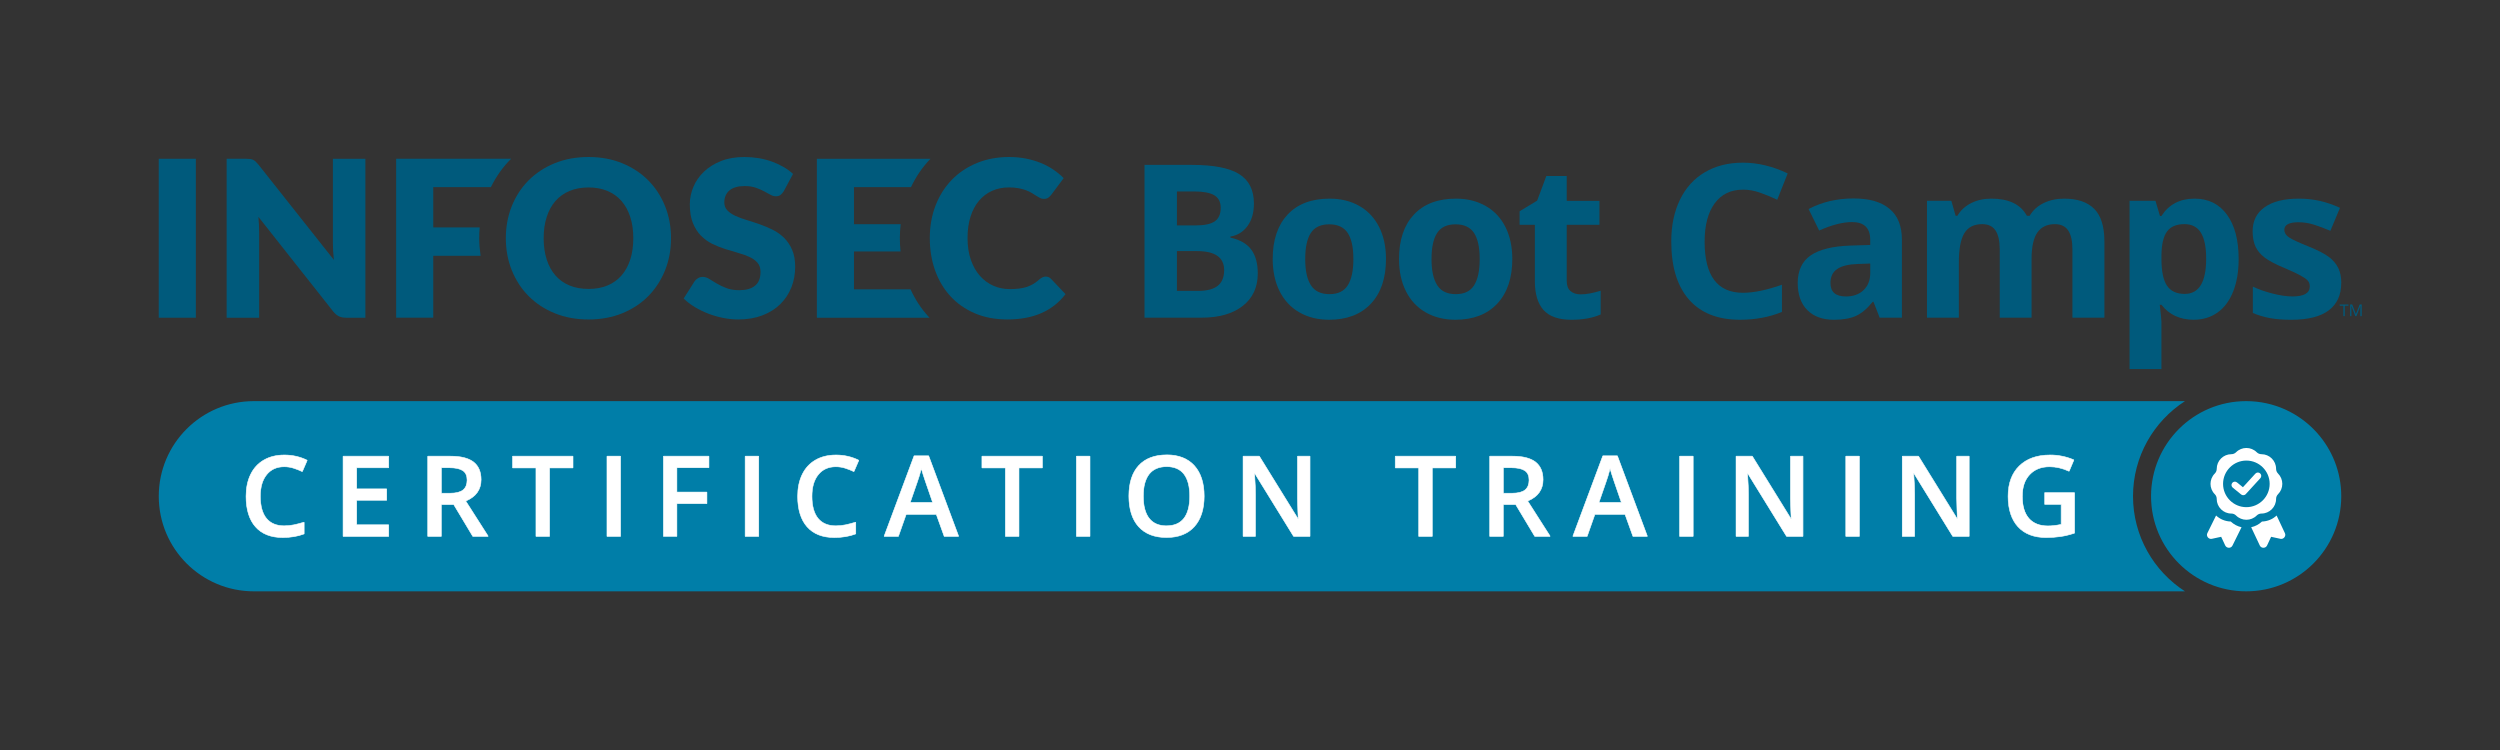 <?xml version="1.0" encoding="UTF-8"?>
<svg id="Layer_2" data-name="Layer 2" xmlns="http://www.w3.org/2000/svg" viewBox="0 0 1108.56 332.6">
  <rect x="0" y="0" width="1108.56" height="332.6" fill="#333333" stroke="none"/>
  <defs>
    <style>
      .cls-1 {
        fill: #005a7c;
      }

      .cls-1, .cls-2, .cls-3 {
        stroke-width: 0px;
      }

      .cls-2 {
        fill: #007ea8;
      }

      .cls-3 {
        fill: #fff;
      }
    </style>
  </defs>
  <path class="cls-2" d="M945.83,220.04c0-17.67,9.19-33.23,23.04-42.17H112.57c-23.29,0-42.17,18.88-42.17,42.17h0c0,23.29,18.88,42.17,42.17,42.17h856.3c-13.85-8.94-23.04-24.49-23.04-42.17Z"/>
  <path class="cls-2" d="M953.83,220.04c0,23.29,18.88,42.17,42.17,42.17s42.17-18.88,42.17-42.17c0-10.82-4.08-20.68-10.78-28.15-.08-.09-.16-.18-.24-.27-7.71-8.45-18.81-13.75-31.15-13.75-23.29,0-42.17,18.88-42.17,42.17Z"/>
  <g>
    <g>
      <path class="cls-3" d="M125.3,238.35c-5.19,0-9.23-1.6-12.01-4.74-2.78-3.14-4.19-7.7-4.19-13.54,0-3.68.68-6.94,2.03-9.7,1.35-2.77,3.33-4.92,5.89-6.39,2.55-1.47,5.59-2.22,9.03-2.22,3.61,0,7,.77,10.07,2.29.06.03.09.1.06.16l-2.08,4.81s-.04.06-.07.07c-.01,0-.03,0-.04,0-.02,0-.04,0-.05-.01-1.18-.56-2.45-1.06-3.77-1.48-1.31-.42-2.71-.63-4.16-.63-3.27,0-5.87,1.17-7.74,3.48-1.88,2.32-2.83,5.57-2.83,9.67s.91,7.57,2.72,9.76c1.8,2.18,4.44,3.29,7.85,3.29,1.49,0,2.94-.15,4.33-.44,1.39-.3,2.86-.68,4.37-1.15.01,0,.02,0,.04,0,.03,0,.05,0,.07.02.03.02.05.06.05.1v4.96c0,.05-.03.1-.08.12-2.77,1.05-5.96,1.58-9.47,1.58Z"/>
      <path class="cls-3" d="M126.05,201.89c3.61,0,6.95.76,10.01,2.27l-2.08,4.81c-1.19-.56-2.45-1.06-3.78-1.49-1.33-.43-2.73-.64-4.19-.64-3.32,0-5.93,1.18-7.83,3.53-1.9,2.35-2.85,5.6-2.85,9.74s.92,7.62,2.74,9.84c1.83,2.22,4.48,3.34,7.94,3.34,1.5,0,2.95-.15,4.35-.45,1.4-.3,2.86-.68,4.38-1.15v4.96c-2.77,1.05-5.92,1.57-9.43,1.57-5.17,0-9.15-1.57-11.92-4.7-2.77-3.14-4.16-7.62-4.16-13.46,0-3.67.67-6.89,2.02-9.65,1.35-2.76,3.29-4.87,5.84-6.33,2.55-1.47,5.54-2.2,8.97-2.2M126.05,201.64c-3.46,0-6.52.75-9.09,2.23-2.58,1.48-4.58,3.65-5.94,6.44-1.36,2.78-2.04,6.06-2.04,9.76,0,5.87,1.42,10.45,4.22,13.62,2.81,3.18,6.88,4.79,12.11,4.79,3.53,0,6.73-.53,9.52-1.59.1-.04.16-.13.16-.23v-4.96c0-.08-.04-.15-.1-.2-.04-.03-.1-.05-.15-.05-.02,0-.05,0-.07.01-1.5.46-2.97.85-4.36,1.14-1.38.29-2.82.44-4.3.44-3.37,0-5.98-1.09-7.75-3.24-1.78-2.17-2.69-5.43-2.69-9.68s.94-7.29,2.8-9.59c1.84-2.28,4.41-3.44,7.64-3.44,1.43,0,2.82.21,4.12.63,1.31.42,2.58.92,3.75,1.48.03.02.07.02.11.02.03,0,.06,0,.09-.02.06-.02.11-.07.14-.13l2.08-4.81c.05-.12,0-.26-.12-.32-3.08-1.53-6.49-2.3-10.12-2.3h0Z"/>
    </g>
    <g>
      <path class="cls-3" d="M152.25,237.87c-.07,0-.12-.06-.12-.12v-35.35c0-.07.06-.12.12-.12h20c.07,0,.12.06.12.12v4.88c0,.07-.06.12-.12.12h-14.09v9.37h13.2c.07,0,.12.06.12.12v4.83c0,.07-.06.12-.12.12h-13.2v10.85h14.09c.07,0,.12.06.12.12v4.91c0,.07-.06.12-.12.12h-20Z"/>
      <path class="cls-3" d="M172.25,202.4v4.88h-14.22v9.62h13.32v4.83h-13.32v11.1h14.22v4.91h-20v-35.35h20M172.25,202.15h-20c-.14,0-.25.11-.25.25v35.35c0,.14.11.25.25.25h20c.14,0,.25-.11.25-.25v-4.91c0-.14-.11-.25-.25-.25h-13.97v-10.6h13.07c.14,0,.25-.11.25-.25v-4.83c0-.14-.11-.25-.25-.25h-13.07v-9.12h13.97c.14,0,.25-.11.25-.25v-4.88c0-.14-.11-.25-.25-.25h0Z"/>
    </g>
    <g>
      <path class="cls-3" d="M209.74,237.87s-.08-.02-.11-.06l-8.43-14.06h-5.51v14c0,.07-.06.12-.12.12h-5.78c-.07,0-.12-.06-.12-.12v-35.35c0-.07.06-.12.12-.12h9.99c4.57,0,8,.87,10.21,2.59,2.21,1.73,3.34,4.36,3.34,7.84,0,4.39-2.29,7.58-6.81,9.46l9.91,15.52s.03.09,0,.13c-.02.04-.06.06-.11.06h-6.58ZM199.58,218.71c2.65,0,4.59-.5,5.77-1.47,1.17-.97,1.77-2.43,1.77-4.35s-.64-3.36-1.9-4.2c-1.28-.85-3.24-1.28-5.83-1.28h-3.7v11.31h3.89Z"/>
      <path class="cls-3" d="M199.78,202.4c4.56,0,7.94.85,10.13,2.56,2.19,1.71,3.29,4.29,3.29,7.74,0,4.4-2.29,7.54-6.87,9.41l9.99,15.64h-6.58l-8.46-14.12h-5.71v14.12h-5.78v-35.35h9.99M195.57,218.84h4.01c2.69,0,4.64-.5,5.85-1.5,1.21-1,1.81-2.48,1.81-4.45s-.65-3.43-1.96-4.3c-1.31-.87-3.27-1.31-5.9-1.31h-3.82v11.56M199.78,202.15h-9.99c-.14,0-.25.11-.25.25v35.35c0,.14.11.25.25.25h5.78c.14,0,.25-.11.25-.25v-13.87h5.31l8.39,14c.05.08.13.12.21.12h6.58c.09,0,.18-.05.22-.13.04-.08.04-.18,0-.25l-9.83-15.39c4.48-1.92,6.75-5.12,6.75-9.52,0-3.51-1.14-6.18-3.38-7.93-2.23-1.74-5.69-2.62-10.28-2.62h0ZM195.82,207.53h3.57c2.56,0,4.5.43,5.76,1.26,1.24.83,1.85,2.17,1.85,4.1s-.58,3.31-1.72,4.26c-1.16.96-3.07,1.44-5.69,1.44h-3.76v-11.06h0Z"/>
    </g>
    <g>
      <path class="cls-3" d="M237.78,237.87c-.07,0-.12-.06-.12-.12v-30.27h-10.27c-.07,0-.12-.06-.12-.12v-4.96c0-.07.06-.12.12-.12h26.57c.07,0,.12.06.12.12v4.96c0,.07-.06.12-.12.12h-10.27v30.27c0,.07-.06.12-.12.12h-5.78Z"/>
      <path class="cls-3" d="M253.95,202.4v4.96h-10.4v30.39h-5.78v-30.39h-10.4v-4.96h26.57M253.95,202.15h-26.57c-.14,0-.25.11-.25.25v4.96c0,.14.11.25.25.25h10.15v30.14c0,.14.11.25.25.25h5.78c.14,0,.25-.11.25-.25v-30.14h10.15c.14,0,.25-.11.25-.25v-4.96c0-.14-.11-.25-.25-.25h0Z"/>
    </g>
    <g>
      <rect class="cls-3" x="269.15" y="202.27" width="6.03" height="35.6" rx=".12" ry=".12"/>
      <path class="cls-3" d="M275.05,202.4v35.35h-5.78v-35.35h5.78M275.05,202.15h-5.78c-.14,0-.25.11-.25.25v35.35c0,.14.11.25.25.25h5.78c.14,0,.25-.11.25-.25v-35.35c0-.14-.11-.25-.25-.25h0Z"/>
    </g>
    <g>
      <path class="cls-3" d="M294.29,237.87c-.07,0-.12-.06-.12-.12v-35.35c0-.07.06-.12.12-.12h19.95c.07,0,.12.06.12.12v4.88c0,.07-.06.12-.12.12h-14.09v10.8h13.2c.07,0,.12.06.12.12v4.91c0,.07-.06.12-.12.12h-13.2v14.38c0,.07-.06.12-.12.12h-5.73Z"/>
      <path class="cls-3" d="M314.24,202.4v4.88h-14.22v11.05h13.32v4.91h-13.32v14.51h-5.73v-35.35h19.95M314.24,202.15h-19.95c-.14,0-.25.11-.25.25v35.35c0,.14.11.25.25.25h5.73c.14,0,.25-.11.25-.25v-14.26h13.07c.14,0,.25-.11.25-.25v-4.91c0-.14-.11-.25-.25-.25h-13.07v-10.55h13.97c.14,0,.25-.11.25-.25v-4.88c0-.14-.11-.25-.25-.25h0Z"/>
    </g>
    <g>
      <rect class="cls-3" x="330.42" y="202.27" width="6.03" height="35.6" rx=".12" ry=".12"/>
      <path class="cls-3" d="M336.32,202.4v35.35h-5.78v-35.35h5.78M336.32,202.15h-5.78c-.14,0-.25.11-.25.25v35.35c0,.14.11.25.25.25h5.78c.14,0,.25-.11.25-.25v-35.35c0-.14-.11-.25-.25-.25h0Z"/>
    </g>
    <g>
      <path class="cls-3" d="M369.9,238.35c-5.19,0-9.23-1.6-12.01-4.74-2.78-3.14-4.19-7.7-4.19-13.54,0-3.68.68-6.94,2.03-9.7,1.35-2.77,3.33-4.92,5.89-6.39,2.55-1.47,5.59-2.22,9.03-2.22,3.61,0,7,.77,10.07,2.29.06.03.09.1.06.16l-2.08,4.81s-.04.06-.07.07c-.01,0-.03,0-.04,0-.02,0-.04,0-.05-.01-1.18-.56-2.45-1.06-3.77-1.48-1.31-.42-2.71-.63-4.16-.63-3.27,0-5.87,1.17-7.74,3.48-1.88,2.32-2.83,5.57-2.83,9.67s.91,7.57,2.72,9.76c1.8,2.18,4.44,3.29,7.85,3.29,1.49,0,2.94-.15,4.33-.44,1.39-.3,2.86-.68,4.37-1.15.01,0,.02,0,.04,0,.03,0,.05,0,.07.02.03.02.05.06.05.1v4.96c0,.05-.03.1-.08.12-2.77,1.05-5.96,1.58-9.47,1.58Z"/>
      <path class="cls-3" d="M370.65,201.89c3.61,0,6.95.76,10.01,2.27l-2.08,4.81c-1.19-.56-2.45-1.06-3.78-1.49-1.33-.43-2.73-.64-4.19-.64-3.32,0-5.93,1.18-7.83,3.53-1.9,2.35-2.85,5.6-2.85,9.74s.92,7.62,2.74,9.84c1.83,2.22,4.48,3.34,7.94,3.34,1.5,0,2.95-.15,4.35-.45,1.4-.3,2.86-.68,4.38-1.15v4.96c-2.77,1.05-5.92,1.57-9.43,1.57-5.17,0-9.15-1.57-11.92-4.7-2.77-3.14-4.16-7.62-4.16-13.46,0-3.67.67-6.89,2.02-9.65,1.35-2.76,3.29-4.87,5.84-6.33,2.55-1.47,5.54-2.2,8.97-2.2M370.65,201.64c-3.46,0-6.52.75-9.09,2.23-2.58,1.48-4.58,3.65-5.94,6.44-1.36,2.78-2.04,6.06-2.04,9.76,0,5.87,1.42,10.45,4.22,13.62,2.81,3.18,6.88,4.79,12.11,4.79,3.53,0,6.73-.53,9.52-1.59.1-.04.16-.13.16-.23v-4.96c0-.08-.04-.15-.1-.2-.04-.03-.1-.05-.15-.05-.02,0-.05,0-.07.01-1.5.46-2.97.85-4.36,1.14-1.38.29-2.82.44-4.3.44-3.37,0-5.98-1.09-7.75-3.24-1.78-2.17-2.69-5.43-2.69-9.68s.94-7.29,2.8-9.59c1.84-2.28,4.41-3.44,7.64-3.44,1.43,0,2.82.21,4.12.63,1.31.42,2.58.92,3.75,1.48.03.02.07.02.11.02.03,0,.06,0,.09-.02.06-.02.11-.07.14-.13l2.08-4.81c.05-.12,0-.26-.12-.32-3.08-1.53-6.49-2.3-10.12-2.3h0Z"/>
    </g>
    <g>
      <path class="cls-3" d="M418.78,237.87c-.05,0-.1-.03-.12-.08l-3.5-9.73h-13.34l-3.43,9.73s-.06.08-.12.08h-6.09s-.08-.02-.1-.05-.03-.08-.01-.12l13.23-35.5s.06-.08.12-.08h6.29c.05,0,.1.03.12.08l13.23,35.5s0,.08-.01.12-.06.05-.1.05h-6.14ZM413.55,222.82l-3.26-9.46c-.24-.65-.58-1.68-1-3.05-.33-1.07-.58-1.92-.75-2.56-.43,1.84-1.03,3.86-1.8,6.02l-3.13,9.04h9.95Z"/>
      <path class="cls-3" d="M411.7,202.25l13.23,35.5h-6.14l-3.53-9.82h-13.52l-3.46,9.82h-6.09l13.23-35.5h6.29M403.43,222.95h10.3l-3.31-9.62c-.24-.64-.58-1.66-1-3.05-.43-1.39-.72-2.4-.88-3.05-.43,1.98-1.07,4.15-1.91,6.5l-3.19,9.21M411.7,202h-6.29c-.1,0-.2.06-.23.16l-13.23,35.5c-.03.08-.02.16.03.23.05.07.12.11.21.11h6.09c.11,0,.2-.07.24-.17l3.4-9.65h13.16l3.47,9.65c.04.1.13.17.24.17h6.14c.08,0,.16-.04.21-.11.05-.07.06-.15.03-.23l-13.23-35.5c-.04-.1-.13-.16-.23-.16h0ZM403.78,222.7l3.08-8.88c.7-1.98,1.27-3.84,1.69-5.56.16.57.37,1.27.63,2.09.42,1.38.76,2.41,1.01,3.06l3.2,9.29h-9.6Z"/>
    </g>
    <g>
      <path class="cls-3" d="M445.92,237.87c-.07,0-.12-.06-.12-.12v-30.27h-10.27c-.07,0-.12-.06-.12-.12v-4.96c0-.07.06-.12.12-.12h26.57c.07,0,.12.06.12.12v4.96c0,.07-.06.12-.12.12h-10.27v30.27c0,.07-.06.12-.12.12h-5.78Z"/>
      <path class="cls-3" d="M462.1,202.4v4.96h-10.4v30.39h-5.78v-30.39h-10.4v-4.96h26.57M462.1,202.15h-26.57c-.14,0-.25.11-.25.25v4.96c0,.14.11.25.25.25h10.15v30.14c0,.14.11.25.25.25h5.78c.14,0,.25-.11.25-.25v-30.14h10.15c.14,0,.25-.11.25-.25v-4.96c0-.14-.11-.25-.25-.25h0Z"/>
    </g>
    <g>
      <rect class="cls-3" x="477.29" y="202.27" width="6.03" height="35.6" rx=".12" ry=".12"/>
      <path class="cls-3" d="M483.2,202.4v35.35h-5.78v-35.35h5.78M483.2,202.15h-5.78c-.14,0-.25.11-.25.25v35.35c0,.14.11.25.25.25h5.78c.14,0,.25-.11.25-.25v-35.35c0-.14-.11-.25-.25-.25h0Z"/>
    </g>
    <g>
      <path class="cls-3" d="M517.28,238.35c-5.35,0-9.52-1.61-12.39-4.79-2.87-3.18-4.32-7.75-4.32-13.59s1.46-10.39,4.35-13.53c2.89-3.14,7.06-4.73,12.41-4.73s9.4,1.62,12.28,4.8c2.88,3.18,4.34,7.73,4.34,13.5s-1.46,10.3-4.35,13.5c-2.89,3.2-7.03,4.83-12.31,4.83ZM517.33,206.92c-3.41,0-6.02,1.12-7.75,3.31-1.74,2.21-2.62,5.5-2.62,9.79s.88,7.61,2.61,9.82c1.72,2.21,4.32,3.33,7.71,3.33s5.96-1.11,7.67-3.29c1.72-2.19,2.6-5.51,2.6-9.86s-.87-7.58-2.57-9.79c-1.7-2.2-4.28-3.31-7.65-3.31Z"/>
      <path class="cls-3" d="M517.33,201.84c5.25,0,9.32,1.59,12.19,4.76,2.87,3.18,4.3,7.65,4.3,13.42s-1.44,10.23-4.32,13.42c-2.88,3.19-6.95,4.79-12.22,4.79s-9.43-1.58-12.29-4.75c-2.86-3.17-4.29-7.67-4.29-13.5s1.44-10.32,4.32-13.44c2.88-3.13,6.98-4.69,12.32-4.69M517.28,233.3c3.43,0,6.02-1.11,7.77-3.34,1.75-2.22,2.62-5.54,2.62-9.94s-.87-7.62-2.6-9.86c-1.73-2.24-4.32-3.36-7.75-3.36s-6.08,1.12-7.85,3.36c-1.77,2.24-2.65,5.53-2.65,9.86s.88,7.65,2.63,9.9c1.76,2.25,4.36,3.37,7.81,3.37M517.33,201.59c-5.38,0-9.59,1.61-12.5,4.77-2.91,3.16-4.38,7.74-4.38,13.61s1.47,10.47,4.36,13.67c2.9,3.21,7.1,4.83,12.48,4.83s9.49-1.64,12.41-4.87c2.91-3.22,4.38-7.79,4.38-13.59s-1.47-10.38-4.37-13.59c-2.91-3.21-7.07-4.85-12.37-4.85h0ZM517.28,233.05c-3.35,0-5.91-1.1-7.61-3.28-1.71-2.19-2.58-5.47-2.58-9.75s.87-7.53,2.59-9.71c1.71-2.17,4.28-3.27,7.65-3.27s5.88,1.1,7.55,3.26c1.69,2.18,2.55,5.45,2.55,9.71s-.86,7.62-2.57,9.78c-1.69,2.15-4.24,3.24-7.58,3.24h0Z"/>
    </g>
    <g>
      <path class="cls-3" d="M573.68,237.87s-.08-.02-.11-.06l-17.33-28.09.11,1.42c.22,2.98.34,5.75.34,8.23v18.38c0,.07-.06.12-.12.12h-5.25c-.07,0-.12-.06-.12-.12v-35.35c0-.07.06-.12.12-.12h7.01s.08.02.11.06l17.23,27.86c-.04-.56-.09-1.79-.18-3.81-.1-2.33-.15-4.16-.15-5.46v-18.52c0-.07.06-.12.12-.12h5.29c.07,0,.12.06.12.12v35.35c0,.07-.06.12-.12.12h-7.08Z"/>
      <path class="cls-3" d="M580.76,202.4v35.35h-7.08l-17.38-28.17h-.19l.12,1.57c.23,3,.34,5.74.34,8.22v18.38h-5.25v-35.35h7.01l17.34,28.02h.15c-.03-.37-.1-1.72-.19-4.05s-.15-4.15-.15-5.45v-18.52h5.29M580.76,202.15h-5.29c-.14,0-.25.11-.25.25v18.52c0,1.3.05,3.13.15,5.46.06,1.56.11,2.65.15,3.32l-16.97-27.44c-.05-.07-.13-.12-.21-.12h-7.01c-.14,0-.25.11-.25.25v35.35c0,.14.11.25.25.25h5.25c.14,0,.25-.11.25-.25v-18.38c0-2.48-.11-5.25-.34-8.24l-.07-.9,17.06,27.65c.05.07.13.12.21.12h7.08c.14,0,.25-.11.25-.25v-35.35c0-.14-.11-.25-.25-.25h0Z"/>
    </g>
    <g>
      <path class="cls-3" d="M629.2,237.87c-.07,0-.12-.06-.12-.12v-30.27h-10.27c-.07,0-.12-.06-.12-.12v-4.96c0-.07.06-.12.12-.12h26.57c.07,0,.12.06.12.12v4.96c0,.07-.06.12-.12.12h-10.27v30.27c0,.07-.06.12-.12.12h-5.78Z"/>
      <path class="cls-3" d="M645.37,202.4v4.96h-10.4v30.39h-5.78v-30.39h-10.4v-4.96h26.57M645.37,202.15h-26.57c-.14,0-.25.11-.25.25v4.96c0,.14.11.25.25.25h10.15v30.14c0,.14.11.25.25.25h5.78c.14,0,.25-.11.25-.25v-30.14h10.15c.14,0,.25-.11.25-.25v-4.96c0-.14-.11-.25-.25-.25h0Z"/>
    </g>
    <g>
      <path class="cls-3" d="M680.64,237.87s-.08-.02-.11-.06l-8.43-14.06h-5.51v14c0,.07-.06.12-.12.12h-5.78c-.07,0-.12-.06-.12-.12v-35.35c0-.07.06-.12.12-.12h9.99c4.57,0,8,.87,10.21,2.59,2.21,1.73,3.34,4.36,3.34,7.84,0,4.39-2.29,7.58-6.81,9.46l9.91,15.52s.03.09,0,.13c-.02.04-.06.06-.11.06h-6.58ZM670.49,218.71c2.65,0,4.59-.5,5.77-1.47,1.17-.97,1.77-2.43,1.77-4.35s-.64-3.36-1.9-4.2c-1.28-.85-3.24-1.28-5.83-1.28h-3.7v11.31h3.89Z"/>
      <path class="cls-3" d="M670.68,202.4c4.56,0,7.94.85,10.13,2.56,2.19,1.71,3.29,4.29,3.29,7.74,0,4.4-2.29,7.54-6.87,9.41l9.99,15.64h-6.58l-8.46-14.12h-5.71v14.12h-5.78v-35.35h9.99M666.47,218.84h4.01c2.69,0,4.64-.5,5.85-1.5,1.21-1,1.81-2.48,1.81-4.45s-.65-3.43-1.96-4.3c-1.31-.87-3.27-1.31-5.9-1.31h-3.82v11.56M670.68,202.15h-9.99c-.14,0-.25.11-.25.25v35.35c0,.14.11.25.25.25h5.78c.14,0,.25-.11.25-.25v-13.87h5.31l8.39,14c.05.08.13.12.21.12h6.58c.09,0,.18-.05.22-.13.04-.08.04-.18,0-.25l-9.83-15.39c4.48-1.92,6.75-5.12,6.75-9.52,0-3.51-1.14-6.18-3.38-7.93-2.23-1.74-5.69-2.62-10.28-2.62h0ZM666.72,207.53h3.57c2.56,0,4.5.43,5.76,1.26,1.24.83,1.85,2.17,1.85,4.1s-.58,3.31-1.72,4.26c-1.16.96-3.07,1.44-5.69,1.44h-3.76v-11.06h0Z"/>
    </g>
    <g>
      <path class="cls-3" d="M724.18,237.87c-.05,0-.1-.03-.12-.08l-3.5-9.73h-13.34l-3.43,9.73s-.07.08-.12.08h-6.09s-.08-.02-.1-.05-.03-.08-.01-.12l13.23-35.5s.07-.08.12-.08h6.29c.05,0,.1.03.12.08l13.23,35.5s0,.08-.01.12-.06.05-.1.05h-6.14ZM718.95,222.82l-3.26-9.46c-.24-.65-.58-1.68-1-3.05-.33-1.07-.58-1.92-.75-2.56-.43,1.84-1.03,3.86-1.8,6.02l-3.13,9.04h9.95Z"/>
      <path class="cls-3" d="M717.1,202.25l13.23,35.5h-6.14l-3.53-9.82h-13.52l-3.46,9.82h-6.09l13.23-35.5h6.29M708.83,222.95h10.3l-3.31-9.62c-.24-.64-.58-1.66-1-3.05-.43-1.39-.72-2.4-.88-3.05-.43,1.98-1.07,4.15-1.91,6.5l-3.19,9.21M717.1,202h-6.29c-.1,0-.2.06-.23.16l-13.23,35.5c-.03.08-.02.16.03.23.05.07.12.11.21.11h6.09c.11,0,.2-.07.24-.17l3.4-9.65h13.16l3.47,9.65c.04.1.13.17.24.17h6.14c.08,0,.16-.04.21-.11.05-.07.06-.15.03-.23l-13.23-35.5c-.04-.1-.13-.16-.23-.16h0ZM709.18,222.7l3.08-8.88c.7-1.98,1.27-3.84,1.69-5.56.16.57.37,1.27.63,2.09.42,1.38.76,2.41,1.01,3.06l3.2,9.29h-9.6Z"/>
    </g>
    <g>
      <rect class="cls-3" x="744.77" y="202.27" width="6.03" height="35.6" rx=".12" ry=".12"/>
      <path class="cls-3" d="M750.67,202.4v35.35h-5.78v-35.35h5.78M750.67,202.15h-5.78c-.14,0-.25.11-.25.25v35.35c0,.14.11.25.25.25h5.78c.14,0,.25-.11.25-.25v-35.35c0-.14-.11-.25-.25-.25h0Z"/>
    </g>
    <g>
      <path class="cls-3" d="M792.27,237.87s-.08-.02-.11-.06l-17.33-28.09.11,1.42c.22,2.98.34,5.75.34,8.23v18.38c0,.07-.06.12-.12.12h-5.25c-.07,0-.12-.06-.12-.12v-35.35c0-.07.06-.12.12-.12h7.01s.08.02.11.06l17.23,27.86c-.04-.56-.09-1.79-.18-3.81-.1-2.33-.15-4.16-.15-5.46v-18.52c0-.07.06-.12.12-.12h5.29c.07,0,.12.06.12.12v35.35c0,.07-.06.12-.12.12h-7.08Z"/>
      <path class="cls-3" d="M799.36,202.4v35.35h-7.08l-17.38-28.17h-.19l.12,1.57c.23,3,.34,5.74.34,8.22v18.38h-5.25v-35.35h7.01l17.34,28.02h.15c-.03-.37-.1-1.72-.19-4.05s-.15-4.15-.15-5.45v-18.52h5.29M799.36,202.15h-5.29c-.14,0-.25.11-.25.25v18.52c0,1.3.05,3.13.15,5.46.06,1.56.11,2.65.15,3.32l-16.97-27.44c-.05-.07-.13-.12-.21-.12h-7.01c-.14,0-.25.11-.25.25v35.35c0,.14.11.25.25.25h5.25c.14,0,.25-.11.25-.25v-18.38c0-2.48-.11-5.25-.34-8.24l-.07-.9,17.06,27.65c.05.07.13.12.21.12h7.08c.14,0,.25-.11.25-.25v-35.35c0-.14-.11-.25-.25-.25h0Z"/>
    </g>
    <g>
      <rect class="cls-3" x="818.47" y="202.27" width="6.03" height="35.6" rx=".12" ry=".12"/>
      <path class="cls-3" d="M824.37,202.4v35.35h-5.78v-35.35h5.78M824.37,202.15h-5.78c-.14,0-.25.11-.25.25v35.35c0,.14.11.25.25.25h5.78c.14,0,.25-.11.25-.25v-35.35c0-.14-.11-.25-.25-.25h0Z"/>
    </g>
    <g>
      <path class="cls-3" d="M865.97,237.87s-.08-.02-.11-.06l-17.33-28.09.11,1.42c.22,2.98.34,5.75.34,8.23v18.38c0,.07-.06.12-.12.12h-5.25c-.07,0-.12-.06-.12-.12v-35.35c0-.07.06-.12.12-.12h7.01s.08.02.11.06l17.23,27.86c-.04-.56-.09-1.79-.18-3.81-.1-2.33-.15-4.16-.15-5.46v-18.52c0-.07.06-.12.12-.12h5.29c.07,0,.12.06.12.12v35.35c0,.07-.06.12-.12.12h-7.08Z"/>
      <path class="cls-3" d="M873.06,202.4v35.35h-7.08l-17.38-28.17h-.19l.12,1.57c.23,3,.34,5.74.34,8.22v18.38h-5.25v-35.35h7.01l17.34,28.02h.15c-.03-.37-.1-1.72-.19-4.05s-.15-4.15-.15-5.45v-18.52h5.29M873.06,202.15h-5.29c-.14,0-.25.11-.25.25v18.52c0,1.3.05,3.13.15,5.46.06,1.56.11,2.65.15,3.32l-16.97-27.44c-.05-.07-.13-.12-.21-.12h-7.01c-.14,0-.25.11-.25.25v35.35c0,.14.11.25.25.25h5.25c.14,0,.25-.11.25-.25v-18.38c0-2.48-.11-5.25-.34-8.24l-.07-.9,17.06,27.65c.05.07.13.12.21.12h7.08c.14,0,.25-.11.25-.25v-35.35c0-.14-.11-.25-.25-.25h0Z"/>
    </g>
    <g>
      <path class="cls-3" d="M907.29,238.35c-5.36,0-9.56-1.61-12.47-4.79-2.91-3.17-4.39-7.71-4.39-13.49s1.66-10.22,4.95-13.45c3.28-3.23,7.86-4.86,13.6-4.86,3.69,0,7.24.72,10.54,2.14.06.03.09.1.07.16l-2.03,4.81s-.04.06-.07.07c-.01,0-.03,0-.04,0-.02,0-.04,0-.05-.01-2.84-1.31-5.72-1.97-8.55-1.97-3.72,0-6.7,1.18-8.85,3.51-2.16,2.33-3.25,5.58-3.25,9.64,0,4.27.99,7.55,2.93,9.77,1.94,2.21,4.78,3.33,8.43,3.33,1.83,0,3.8-.23,5.87-.68v-8.89h-7.2c-.07,0-.12-.06-.12-.12v-4.96c0-.07.06-.12.12-.12h13.01c.07,0,.12.06.12.12v17.75c0,.05-.04.1-.09.12-2.12.69-4.19,1.19-6.15,1.48-1.95.29-4.1.44-6.37.44Z"/>
      <path class="cls-3" d="M908.98,201.89c3.69,0,7.19.71,10.49,2.13l-2.03,4.81c-2.87-1.32-5.74-1.98-8.61-1.98-3.77,0-6.75,1.18-8.95,3.55-2.19,2.37-3.29,5.61-3.29,9.72,0,4.32.99,7.6,2.96,9.85,1.97,2.25,4.82,3.37,8.52,3.37,1.87,0,3.87-.23,6-.7v-9.12h-7.33v-4.96h13.01v17.75c-2.13.69-4.17,1.18-6.13,1.48-1.96.29-4.07.43-6.35.43-5.35,0-9.48-1.58-12.38-4.75-2.9-3.17-4.35-7.64-4.35-13.41s1.64-10.14,4.91-13.36,7.78-4.82,13.52-4.82M908.98,201.64c-5.78,0-10.38,1.65-13.69,4.9-3.31,3.25-4.98,7.8-4.98,13.54s1.49,10.38,4.42,13.58c2.94,3.21,7.16,4.83,12.56,4.83,2.28,0,4.42-.15,6.38-.44,1.97-.29,4.04-.79,6.17-1.49.1-.03.17-.13.17-.24v-17.75c0-.14-.11-.25-.25-.25h-13.01c-.14,0-.25.11-.25.25v4.96c0,.14.11.25.25.25h7.08v8.66c-2.03.43-3.96.65-5.75.65-3.62,0-6.42-1.11-8.33-3.29-1.92-2.19-2.9-5.45-2.9-9.69s1.08-7.24,3.22-9.55c2.13-2.3,5.08-3.47,8.76-3.47,2.82,0,5.68.66,8.5,1.96.03.02.07.02.1.02.03,0,.06,0,.09-.02.06-.02.11-.07.14-.14l2.03-4.81c.05-.13,0-.27-.13-.33-3.32-1.43-6.89-2.15-10.59-2.15h0Z"/>
    </g>
  </g>
  <g>
    <path class="cls-3" d="M980.76,238.93s4.16-.9,4.16-.9l1.8,3.86c.63,1.29,2.54,1.38,3.2.05,0-.01,4.03-8.15,4.03-8.15-1.79-.39-3.43-1.26-4.78-2.53-2.51-.07-4.79-1.06-6.51-2.67l-3.87,7.83c-.64,1.28.57,2.81,1.96,2.51Z"/>
    <path class="cls-3" d="M1003.01,231.26c-1.34,1.27-2.99,2.14-4.78,2.53l3.84,8.15c.65,1.3,2.59,1.26,3.2-.05,0,0,1.8-3.86,1.8-3.86,0,0,4.15.9,4.16.9,1.37.3,2.59-1.25,1.96-2.51-.01-.02-3.68-7.83-3.68-7.83-1.72,1.61-4,2.6-6.51,2.67Z"/>
    <path class="cls-3" d="M982.94,221.23c0,3.58,2.91,6.49,6.49,6.49.79,0,1.53.31,2.08.86,1.26,1.26,2.93,1.9,4.59,1.9s3.32-.63,4.59-1.9c.55-.55,1.31-.86,2.09-.86,3.58,0,6.49-2.91,6.49-6.49,0-.78.31-1.53.86-2.08,1.22-1.22,1.9-2.85,1.9-4.59s-.68-3.36-1.9-4.59c-.55-.55-.86-1.31-.86-2.08,0-3.58-2.91-6.49-6.49-6.49-.78,0-1.54-.31-2.09-.86-2.53-2.53-6.64-2.53-9.17,0-.56.56-1.3.86-2.08.86-3.58,0-6.49,2.91-6.49,6.49,0,.79-.31,1.53-.86,2.08-2.53,2.53-2.53,6.64,0,9.17.56.56.86,1.3.86,2.08ZM996.09,204.23c5.69,0,10.33,4.63,10.33,10.33s-4.63,10.33-10.33,10.33-10.33-4.63-10.33-10.33,4.63-10.33,10.33-10.33Z"/>
  </g>
  <path class="cls-3" d="M994.72,219.59c-.33,0-.66-.11-.94-.33l-3.73-3.03c-.64-.52-.74-1.46-.22-2.1.52-.64,1.46-.74,2.1-.22l2.64,2.14,5.53-6.04c.56-.61,1.5-.65,2.11-.09.61.56.65,1.5.09,2.11l-6.48,7.08c-.29.32-.7.48-1.1.48Z"/>
  <g>
    <g>
      <path class="cls-1" d="M86.84,140.88h-16.45v-70.48h16.45v70.48Z"/>
      <path class="cls-1" d="M162.02,70.4v70.48h-8.51c-1.26,0-2.31-.2-3.17-.6-.85-.4-1.7-1.1-2.54-2.1l-33.23-42.04c.13,1.26.22,2.48.27,3.65.05,1.18.07,2.28.07,3.31v37.78h-14.41v-70.48h8.61c.71,0,1.31.03,1.79.1.48.06.92.18,1.31.36.39.18.76.43,1.11.75.35.32.76.76,1.21,1.3l33.52,42.33c-.16-1.35-.27-2.67-.34-3.94-.06-1.27-.1-2.47-.1-3.6v-37.3h14.42Z"/>
      <path class="cls-1" d="M212.49,105.61c0-1.62.08-3.21.22-4.79h-20.6v-17.85h25.56c2.28-4.61,5.2-8.78,8.77-12.37.07-.07.16-.14.23-.21h-51.01v70.48h16.45v-27.43h21c-.37-2.56-.62-5.17-.62-7.84Z"/>
      <path class="cls-1" d="M297.55,105.62c0,5.1-.88,9.84-2.64,14.22-1.76,4.39-4.23,8.2-7.42,11.44-3.19,3.24-7.04,5.78-11.54,7.62-4.5,1.84-9.49,2.76-14.97,2.76s-10.48-.92-15-2.76c-4.52-1.84-8.38-4.38-11.59-7.62-3.21-3.24-5.69-7.05-7.45-11.44-1.76-4.39-2.64-9.13-2.64-14.22s.88-9.83,2.64-14.22c1.76-4.39,4.24-8.19,7.45-11.42,3.21-3.22,7.07-5.76,11.59-7.6,4.52-1.84,9.51-2.76,15-2.76s10.47.93,14.97,2.78c4.5,1.85,8.34,4.39,11.54,7.62,3.19,3.23,5.67,7.03,7.42,11.42,1.76,4.39,2.64,9.11,2.64,14.17ZM280.82,105.62c0-3.48-.45-6.62-1.35-9.41-.9-2.79-2.2-5.15-3.89-7.09-1.69-1.94-3.77-3.42-6.22-4.45-2.45-1.03-5.24-1.55-8.37-1.55s-5.97.52-8.44,1.55c-2.47,1.03-4.55,2.51-6.24,4.45-1.69,1.93-2.99,4.3-3.89,7.09-.9,2.79-1.35,5.93-1.35,9.41s.45,6.67,1.35,9.46c.9,2.79,2.2,5.15,3.89,7.09,1.69,1.93,3.77,3.41,6.24,4.43,2.47,1.01,5.28,1.52,8.44,1.52s5.92-.51,8.37-1.52c2.45-1.02,4.52-2.49,6.22-4.43,1.69-1.93,2.99-4.3,3.89-7.09.9-2.79,1.35-5.94,1.35-9.46Z"/>
      <path class="cls-1" d="M347.58,84.72c-.48.78-.99,1.35-1.52,1.74-.53.39-1.22.58-2.06.58-.74,0-1.54-.23-2.39-.7-.86-.47-1.82-.99-2.9-1.57-1.08-.58-2.31-1.1-3.7-1.57-1.39-.47-2.97-.7-4.74-.7-3.06,0-5.34.66-6.84,1.96-1.5,1.3-2.25,3.07-2.25,5.3,0,1.42.45,2.59,1.35,3.53.9.94,2.09,1.74,3.55,2.42,1.47.68,3.14,1.3,5.03,1.86,1.89.57,3.81,1.19,5.78,1.89,1.97.7,3.89,1.51,5.78,2.44,1.88.93,3.56,2.13,5.03,3.58,1.47,1.45,2.65,3.22,3.55,5.3.9,2.08,1.35,4.59,1.35,7.52,0,3.26-.56,6.31-1.69,9.14-1.13,2.84-2.77,5.31-4.91,7.42-2.14,2.11-4.79,3.77-7.93,4.98-3.15,1.21-6.72,1.81-10.72,1.81-2.19,0-4.43-.23-6.7-.68-2.27-.45-4.47-1.09-6.6-1.91-2.13-.82-4.13-1.8-6-2.93-1.87-1.13-3.5-2.39-4.89-3.77l4.84-7.64c.39-.55.89-1.01,1.52-1.38.63-.37,1.31-.56,2.06-.56.97,0,1.94.31,2.93.92.98.61,2.1,1.29,3.34,2.03,1.24.74,2.67,1.42,4.28,2.03,1.61.61,3.51.92,5.71.92,2.97,0,5.27-.65,6.92-1.96,1.65-1.3,2.47-3.38,2.47-6.21,0-1.64-.45-2.98-1.35-4.02-.9-1.03-2.09-1.88-3.56-2.56-1.47-.68-3.14-1.28-5.01-1.79-1.87-.52-3.79-1.09-5.76-1.72-1.97-.63-3.89-1.4-5.76-2.32-1.87-.92-3.54-2.13-5.01-3.63-1.47-1.5-2.65-3.37-3.55-5.61-.9-2.24-1.35-5.01-1.35-8.3,0-2.64.53-5.22,1.6-7.74,1.06-2.52,2.63-4.76,4.69-6.72,2.06-1.97,4.6-3.54,7.6-4.72,3-1.18,6.43-1.76,10.3-1.76,2.16,0,4.26.17,6.31.51,2.05.34,3.99.84,5.83,1.5,1.84.66,3.56,1.45,5.15,2.37,1.6.92,3.02,1.96,4.28,3.12l-4.07,7.6Z"/>
      <path class="cls-1" d="M411.69,140.37c-3.23-3.51-5.88-7.57-7.93-12.06h-25.08v-16.79h20.65c-.19-1.94-.32-3.9-.32-5.9,0-2.11.15-4.16.36-6.19h-20.7v-16.45h25.28c2.22-4.67,5.07-8.88,8.57-12.49.03-.03.06-.05.09-.08h-50.39v70.48h49.98c-.17-.18-.36-.33-.53-.51Z"/>
      <path class="cls-1" d="M463.73,122.64c.39,0,.77.07,1.16.22.39.15.76.39,1.11.75l6.48,6.82c-2.84,3.71-6.39,6.51-10.67,8.39-4.28,1.89-9.33,2.83-15.17,2.83-5.35,0-10.15-.91-14.39-2.73-4.24-1.82-7.84-4.34-10.79-7.55-2.95-3.21-5.22-7.01-6.8-11.42-1.58-4.4-2.37-9.18-2.37-14.34s.85-10.09,2.56-14.49c1.71-4.4,4.11-8.2,7.21-11.39,3.1-3.19,6.81-5.67,11.13-7.45,4.32-1.77,9.08-2.66,14.27-2.66,2.64,0,5.13.23,7.47.7,2.34.47,4.52,1.11,6.56,1.93,2.03.82,3.9,1.82,5.61,2.98,1.71,1.16,3.23,2.42,4.55,3.77l-5.52,7.4c-.35.45-.77.86-1.26,1.23-.48.37-1.16.56-2.03.56-.58,0-1.13-.13-1.65-.39-.51-.26-1.06-.57-1.64-.94-.58-.37-1.22-.77-1.91-1.21-.7-.44-1.52-.84-2.47-1.21-.95-.37-2.07-.68-3.34-.94-1.28-.26-2.77-.39-4.47-.39-2.71,0-5.19.5-7.42,1.5-2.24,1-4.18,2.46-5.81,4.38-1.63,1.92-2.89,4.27-3.77,7.06-.89,2.79-1.33,5.97-1.33,9.55s.49,6.82,1.47,9.63c.98,2.81,2.32,5.17,4.02,7.09,1.69,1.92,3.67,3.38,5.93,4.38,2.26,1,4.68,1.5,7.26,1.5,1.48,0,2.84-.07,4.06-.22,1.23-.15,2.37-.39,3.44-.72,1.06-.34,2.06-.79,3-1.35.93-.57,1.88-1.28,2.85-2.15.39-.32.81-.59,1.26-.8s.92-.31,1.4-.31Z"/>
    </g>
    <g>
      <path class="cls-1" d="M507.51,73.12h21.08c9.61,0,16.58,1.37,20.92,4.1,4.34,2.73,6.51,7.08,6.51,13.04,0,4.05-.95,7.37-2.85,9.96s-4.42,4.15-7.58,4.68v.46c4.29.96,7.39,2.75,9.29,5.38,1.9,2.63,2.85,6.12,2.85,10.47,0,6.18-2.23,11-6.69,14.46-4.46,3.46-10.53,5.19-18.19,5.19h-25.34v-67.74ZM521.87,99.95h8.34c3.89,0,6.71-.6,8.46-1.81,1.74-1.21,2.62-3.2,2.62-5.98,0-2.59-.95-4.46-2.85-5.58-1.9-1.13-4.9-1.69-9.01-1.69h-7.55v15.06ZM521.87,111.34v17.65h9.36c3.95,0,6.87-.76,8.76-2.27,1.88-1.51,2.83-3.83,2.83-6.95,0-5.62-4.02-8.43-12.05-8.43h-8.9Z"/>
      <path class="cls-1" d="M614.58,114.86c0,8.43-2.22,15.03-6.67,19.78-4.45,4.76-10.64,7.14-18.58,7.14-4.97,0-9.36-1.09-13.16-3.27-3.8-2.18-6.72-5.3-8.76-9.38-2.04-4.08-3.06-8.83-3.06-14.27,0-8.46,2.21-15.04,6.63-19.74,4.42-4.7,10.62-7.04,18.62-7.04,4.97,0,9.36,1.08,13.16,3.24,3.8,2.16,6.72,5.27,8.76,9.31s3.06,8.79,3.06,14.22ZM578.76,114.86c0,5.13.84,9,2.53,11.63,1.68,2.63,4.42,3.94,8.22,3.94s6.48-1.3,8.13-3.92,2.48-6.49,2.48-11.65-.83-8.97-2.5-11.54c-1.67-2.56-4.4-3.85-8.2-3.85s-6.49,1.27-8.16,3.82c-1.67,2.55-2.5,6.4-2.5,11.56Z"/>
      <path class="cls-1" d="M670.59,114.86c0,8.43-2.22,15.03-6.67,19.78-4.45,4.76-10.64,7.14-18.58,7.14-4.97,0-9.36-1.09-13.16-3.27-3.8-2.18-6.72-5.3-8.76-9.38-2.04-4.08-3.06-8.83-3.06-14.27,0-8.46,2.21-15.04,6.63-19.74,4.42-4.7,10.62-7.04,18.62-7.04,4.97,0,9.36,1.08,13.16,3.24,3.8,2.16,6.72,5.27,8.76,9.31s3.06,8.79,3.06,14.22ZM634.77,114.86c0,5.13.84,9,2.53,11.63,1.68,2.63,4.42,3.94,8.22,3.94s6.48-1.3,8.13-3.92,2.48-6.49,2.48-11.65-.83-8.97-2.5-11.54c-1.67-2.56-4.4-3.85-8.2-3.85s-6.49,1.27-8.16,3.82c-1.67,2.55-2.5,6.4-2.5,11.56Z"/>
      <path class="cls-1" d="M700.88,130.53c2.47,0,5.44-.54,8.9-1.62v10.52c-3.52,1.58-7.85,2.36-12.97,2.36-5.65,0-9.77-1.43-12.35-4.29-2.58-2.86-3.87-7.14-3.87-12.86v-24.97h-6.76v-5.98l7.78-4.73,4.08-10.93h9.04v11.03h14.5v10.61h-14.5v24.97c0,2.01.56,3.49,1.69,4.45,1.13.96,2.62,1.44,4.47,1.44Z"/>
      <path class="cls-1" d="M772.88,84.1c-5.41,0-9.59,2.03-12.56,6.09-2.97,4.06-4.45,9.72-4.45,16.98,0,15.11,5.67,22.66,17,22.66,4.76,0,10.52-1.19,17.28-3.57v12.05c-5.56,2.32-11.77,3.47-18.63,3.47-9.85,0-17.39-2.99-22.61-8.97-5.22-5.98-7.83-14.56-7.83-25.74,0-7.04,1.28-13.21,3.85-18.51,2.56-5.3,6.25-9.36,11.05-12.19,4.8-2.83,10.43-4.24,16.89-4.24s13.19,1.59,19.83,4.77l-4.63,11.68c-2.53-1.21-5.08-2.25-7.64-3.15-2.56-.9-5.08-1.34-7.55-1.34Z"/>
      <path class="cls-1" d="M833.48,140.86l-2.73-7.04h-.37c-2.38,3-4.83,5.07-7.34,6.23s-5.8,1.74-9.85,1.74c-4.97,0-8.89-1.42-11.75-4.26-2.86-2.84-4.29-6.89-4.29-12.14s1.92-9.55,5.77-12.16c3.85-2.61,9.64-4.05,17.4-4.33l8.99-.28v-2.27c0-5.25-2.69-7.88-8.06-7.88-4.14,0-9,1.25-14.59,3.75l-4.68-9.54c5.96-3.12,12.57-4.68,19.83-4.68s12.28,1.51,15.99,4.54c3.71,3.03,5.56,7.63,5.56,13.81v34.52h-9.87ZM829.31,116.86l-5.47.19c-4.11.12-7.17.87-9.17,2.22-2.01,1.36-3.01,3.43-3.01,6.21,0,3.99,2.29,5.98,6.86,5.98,3.27,0,5.89-.94,7.85-2.83s2.94-4.39,2.94-7.51v-4.26Z"/>
      <path class="cls-1" d="M900.86,140.86h-14.13v-30.26c0-3.74-.63-6.54-1.88-8.41-1.25-1.87-3.22-2.8-5.91-2.8-3.61,0-6.24,1.33-7.88,3.98-1.64,2.66-2.46,7.03-2.46,13.11v24.37h-14.13v-51.8h10.8l1.9,6.63h.79c1.39-2.38,3.4-4.24,6.02-5.58,2.62-1.34,5.64-2.02,9.03-2.02,7.75,0,13,2.53,15.75,7.6h1.25c1.39-2.41,3.44-4.28,6.14-5.61,2.7-1.33,5.75-1.99,9.15-1.99,5.87,0,10.31,1.51,13.32,4.52s4.52,7.84,4.52,14.48v33.78h-14.18v-30.26c0-3.74-.63-6.54-1.88-8.41-1.25-1.87-3.22-2.8-5.91-2.8-3.46,0-6.05,1.24-7.76,3.71-1.71,2.47-2.57,6.39-2.57,11.77v25.99Z"/>
      <path class="cls-1" d="M972.75,141.78c-6.08,0-10.86-2.21-14.32-6.63h-.74c.49,4.33.74,6.83.74,7.51v20.99h-14.13v-74.6h11.49l1.99,6.72h.65c3.3-5.13,8.2-7.69,14.69-7.69,6.12,0,10.9,2.36,14.36,7.09,3.46,4.73,5.19,11.29,5.19,19.69,0,5.53-.81,10.33-2.43,14.41s-3.93,7.18-6.93,9.31c-3,2.13-6.52,3.2-10.56,3.2ZM968.58,99.39c-3.49,0-6.04,1.07-7.64,3.22-1.61,2.15-2.44,5.69-2.5,10.63v1.53c0,5.56.83,9.54,2.48,11.95s4.27,3.61,7.85,3.61c6.33,0,9.5-5.22,9.5-15.66,0-5.1-.78-8.92-2.34-11.47-1.56-2.55-4.01-3.82-7.34-3.82Z"/>
      <path class="cls-1" d="M1038.16,125.48c0,5.31-1.85,9.36-5.54,12.14-3.69,2.78-9.21,4.17-16.56,4.17-3.77,0-6.98-.25-9.64-.76s-5.14-1.26-7.46-2.25v-11.68c2.62,1.24,5.58,2.27,8.87,3.1,3.29.83,6.18,1.25,8.69,1.25,5.13,0,7.69-1.48,7.69-4.45,0-1.11-.34-2.02-1.02-2.71-.68-.69-1.85-1.48-3.52-2.36-1.67-.88-3.89-1.91-6.67-3.08-3.99-1.67-6.91-3.21-8.78-4.63-1.87-1.42-3.23-3.05-4.08-4.89-.85-1.84-1.27-4.1-1.27-6.79,0-4.6,1.78-8.16,5.35-10.68s8.62-3.78,15.17-3.78,12.31,1.36,18.21,4.08l-4.26,10.19c-2.59-1.11-5.02-2.02-7.27-2.73-2.25-.71-4.56-1.07-6.9-1.07-4.17,0-6.25,1.13-6.25,3.38,0,1.27.67,2.36,2.02,3.29s4.29,2.3,8.83,4.12c4.05,1.64,7.01,3.17,8.9,4.59,1.88,1.42,3.27,3.06,4.17,4.91.9,1.85,1.34,4.06,1.34,6.63Z"/>
    </g>
    <g>
      <path class="cls-1" d="M1039.71,140.18h-.6v-4.62h-1.63v-.53h3.87v.53h-1.63v4.62Z"/>
      <path class="cls-1" d="M1044.4,140.18l-1.75-4.57h-.03c.03.36.05.79.05,1.29v3.28h-.55v-5.16h.9l1.63,4.25h.03l1.65-4.25h.9v5.16h-.6v-3.32c0-.38.02-.79.05-1.24h-.03l-1.76,4.56h-.48Z"/>
    </g>
  </g>
</svg>